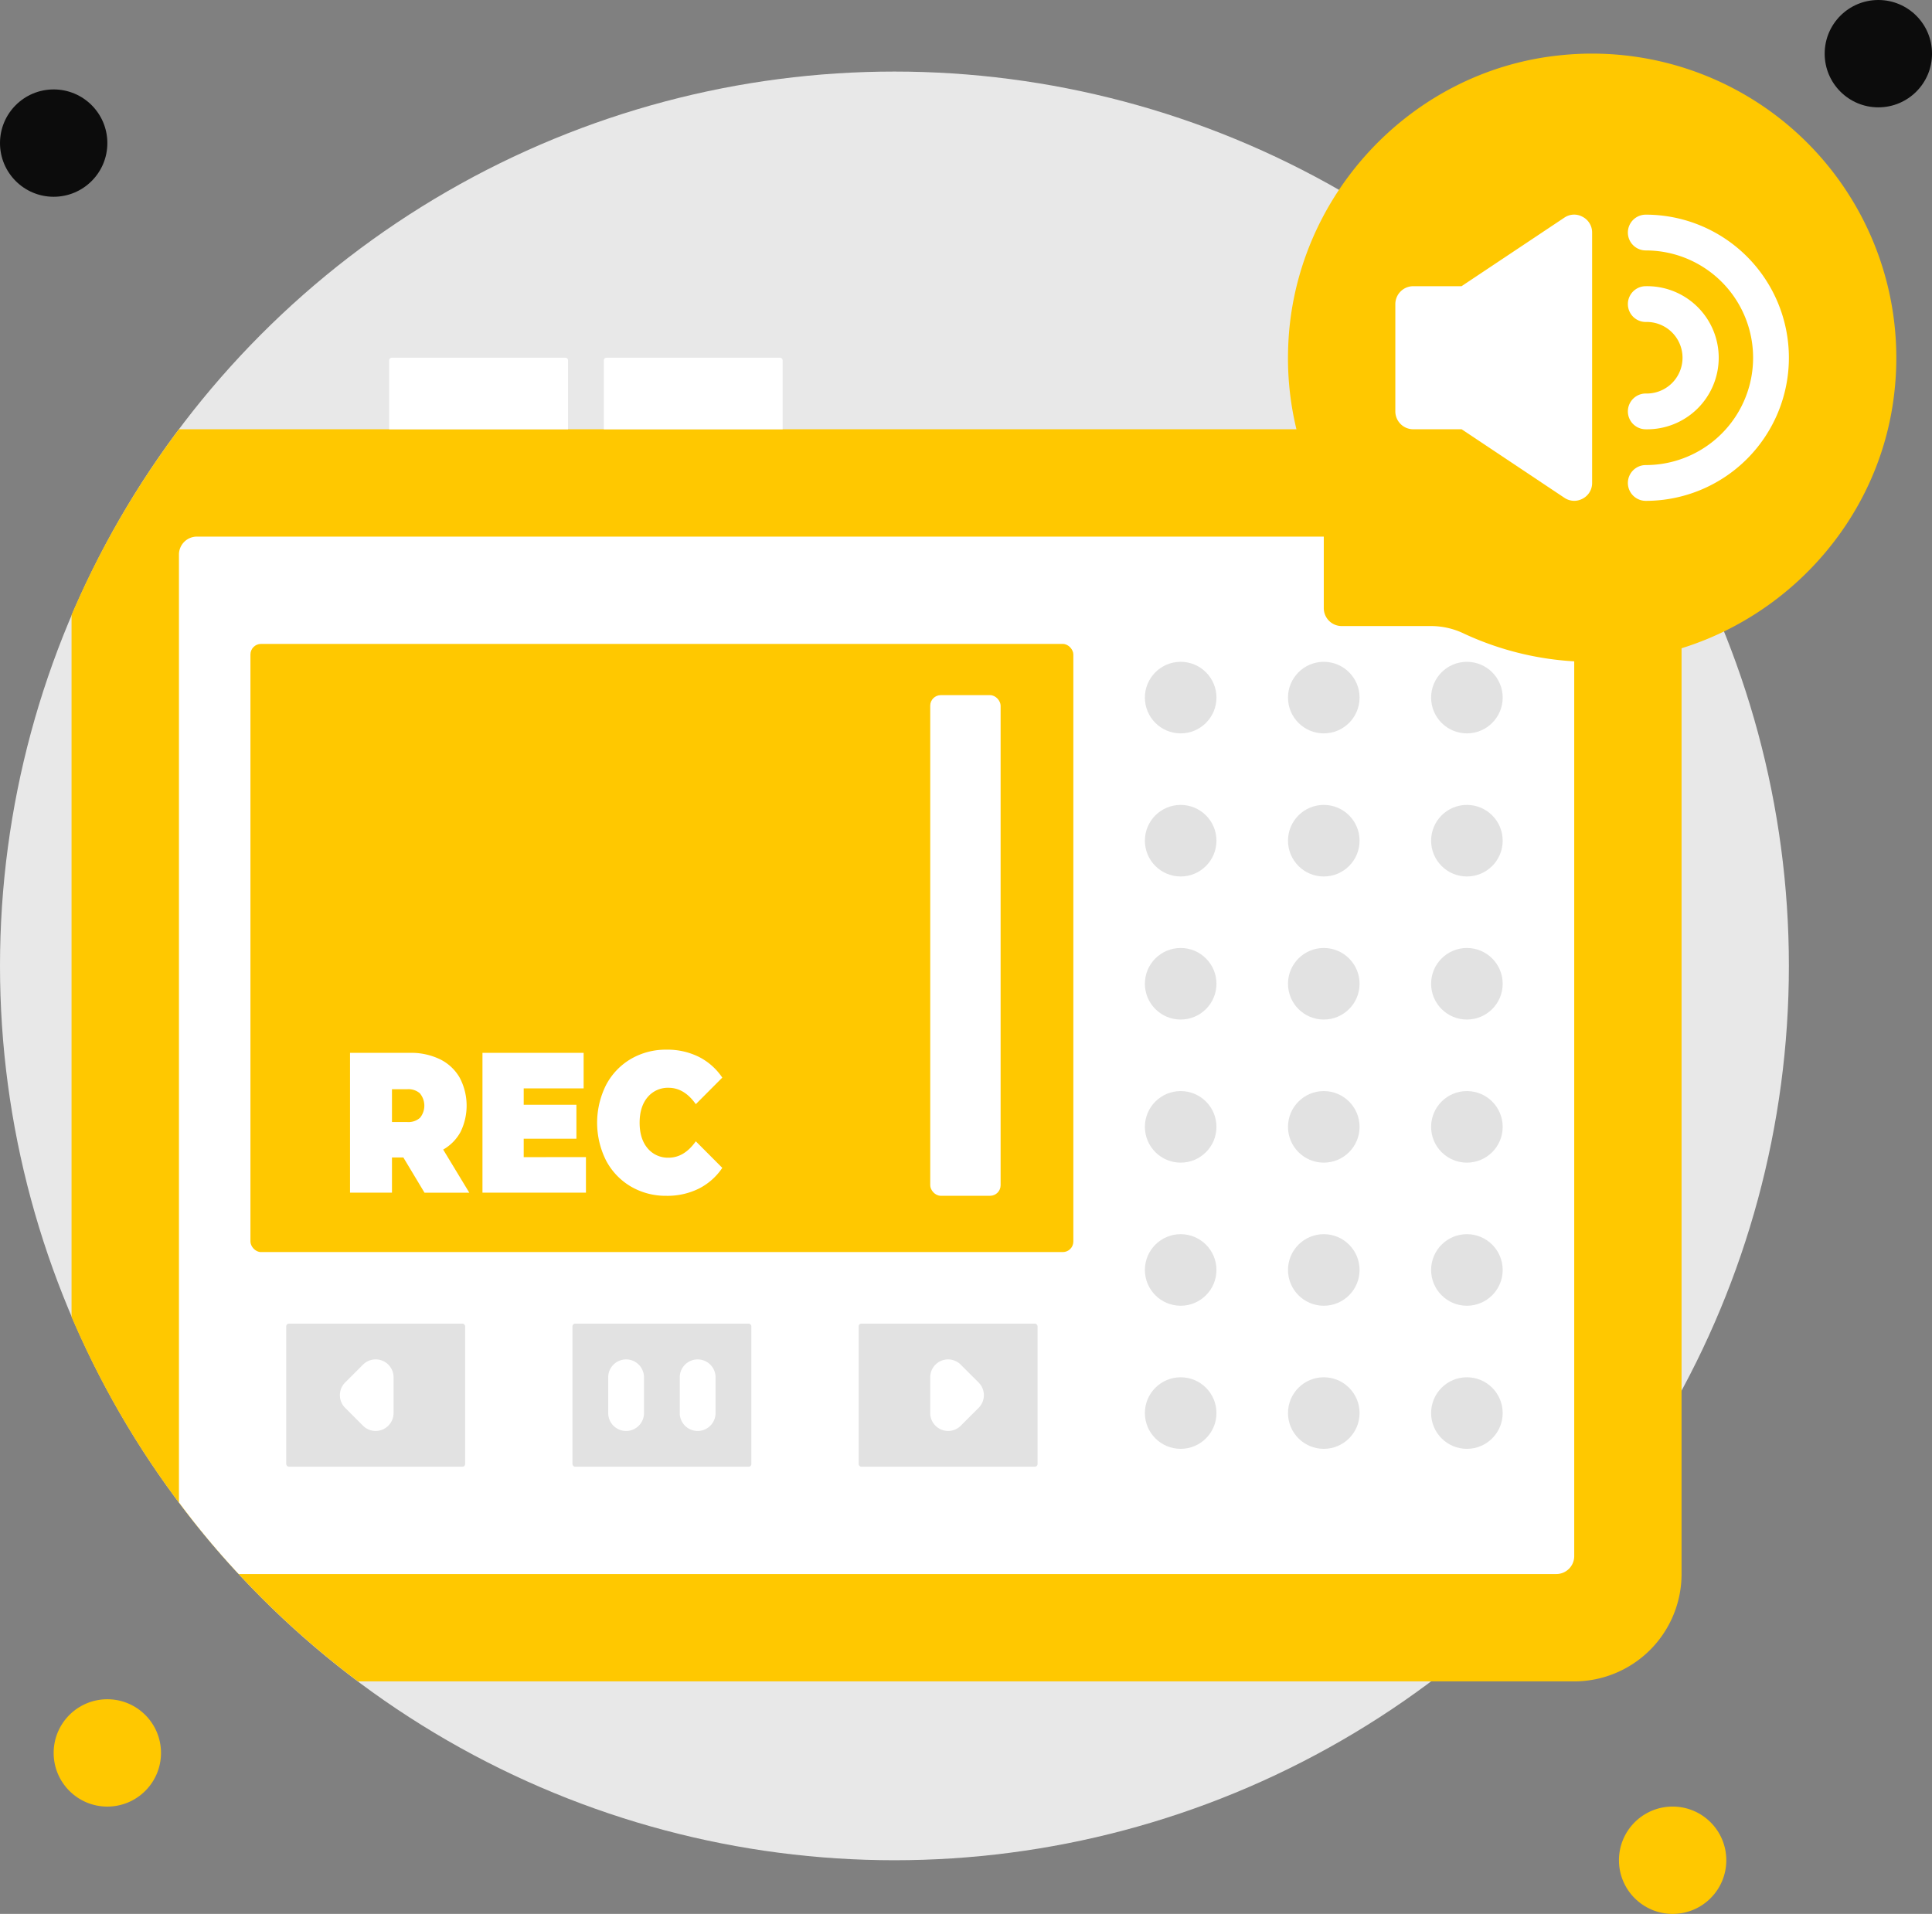 <svg id="Слой_1" data-name="Слой 1" xmlns="http://www.w3.org/2000/svg" viewBox="0 0 733.17 726.38">
  <rect x="0" y="0" width="733.17" height="726.38" fill="#808080" stroke="none"/>
  <defs>
    <style>
      .cls-1 {
        fill: #e8e8e8;
      }

      .cls-2 {
        fill: #0c0c0c;
      }

      .cls-3 {
        fill: #ffc800;
      }

      .cls-4 {
        fill: #fff;
      }

      .cls-5 {
        fill: #e2e2e2;
      }
    </style>
  </defs>
  <g>
    <circle class="cls-1" cx="339.43" cy="366.59" r="339.43"/>
    <circle class="cls-2" cx="20.37" cy="54.31" r="20.37"/>
    <circle class="cls-3" cx="634.74" cy="706.02" r="20.37"/>
    <circle class="cls-2" cx="712.81" cy="20.37" r="20.37"/>
    <circle class="cls-3" cx="40.73" cy="665.29" r="20.37"/>
    <path class="cls-3" d="M691.22,221.81V615.55a40.77,40.77,0,0,1-40.73,40.74H188.93A339.71,339.71,0,0,1,80.24,517.93V251.55A340.22,340.22,0,0,1,121,181.08H650.49a41.33,41.33,0,0,1,15.88,3.19A40.8,40.8,0,0,1,691.22,221.81Z" transform="translate(-53.09 -18.15)"/>
    <path class="cls-4" d="M650.49,228.6V608.77a6.81,6.81,0,0,1-6.79,6.78h-500A310.21,310.21,0,0,1,121,588.33V228.6a6.82,6.82,0,0,1,6.79-6.79H643.7A6.82,6.82,0,0,1,650.49,228.6Z" transform="translate(-53.09 -18.15)"/>
    <rect class="cls-3" x="95.04" y="244.39" width="312.28" height="230.81" rx="4"/>
    <rect class="cls-5" x="108.62" y="502.36" width="67.89" height="54.31" rx="1"/>
    <rect class="cls-5" x="217.24" y="502.36" width="67.89" height="54.31" rx="1"/>
    <rect class="cls-5" x="325.85" y="502.36" width="67.89" height="54.31" rx="1"/>
    <circle class="cls-5" cx="448.05" cy="264.76" r="13.58"/>
    <circle class="cls-5" cx="502.36" cy="264.76" r="13.58"/>
    <circle class="cls-5" cx="556.67" cy="264.76" r="13.58"/>
    <circle class="cls-5" cx="448.05" cy="319.07" r="13.58"/>
    <circle class="cls-5" cx="502.36" cy="319.07" r="13.58"/>
    <circle class="cls-5" cx="556.67" cy="319.07" r="13.58"/>
    <circle class="cls-5" cx="448.05" cy="373.37" r="13.58"/>
    <circle class="cls-5" cx="502.36" cy="373.37" r="13.58"/>
    <circle class="cls-5" cx="556.67" cy="373.37" r="13.58"/>
    <circle class="cls-5" cx="448.05" cy="427.68" r="13.58"/>
    <circle class="cls-5" cx="502.36" cy="427.68" r="13.58"/>
    <circle class="cls-5" cx="556.67" cy="427.68" r="13.58"/>
    <circle class="cls-5" cx="448.05" cy="481.99" r="13.58"/>
    <circle class="cls-5" cx="502.36" cy="481.99" r="13.58"/>
    <circle class="cls-5" cx="556.67" cy="481.99" r="13.58"/>
    <circle class="cls-5" cx="448.05" cy="536.3" r="13.58"/>
    <circle class="cls-5" cx="502.36" cy="536.3" r="13.58"/>
    <circle class="cls-5" cx="556.67" cy="536.3" r="13.58"/>
    <path class="cls-4" d="M148.68,135.77h65.89a1,1,0,0,1,1,1v26.15a0,0,0,0,1,0,0H147.68a0,0,0,0,1,0,0V136.77A1,1,0,0,1,148.68,135.77Z"/>
    <path class="cls-4" d="M230.15,135.77H296a1,1,0,0,1,1,1v26.15a0,0,0,0,1,0,0H229.15a0,0,0,0,1,0,0V136.77A1,1,0,0,1,230.15,135.77Z"/>
    <path class="cls-3" d="M772,166.85c-6.14,56.5-54.15,100.64-111,102.42a114.7,114.7,0,0,1-52.32-10.63,28.81,28.81,0,0,0-12.17-2.88H562.23a6.81,6.81,0,0,1-6.78-6.79v-34.3a28.83,28.83,0,0,0-2.89-12.18,114.7,114.7,0,0,1-10.63-52.32c1.78-56.8,45.92-104.81,102.42-110.95A115.47,115.47,0,0,1,772,166.85Z" transform="translate(-53.09 -18.15)"/>
    <path class="cls-4" d="M657.28,106.41v95a6.67,6.67,0,0,1-3.6,6,6.82,6.82,0,0,1-3.19.82,6.74,6.74,0,0,1-3.74-1.16l-39-26H589.39a6.81,6.81,0,0,1-6.79-6.79V133.56a6.82,6.82,0,0,1,6.79-6.79h18.33l39-26a6.57,6.57,0,0,1,6.93-.34A6.69,6.69,0,0,1,657.28,106.41Z" transform="translate(-53.09 -18.15)"/>
    <path class="cls-4" d="M677.64,181.08a6.79,6.79,0,1,1,0-13.58,13.58,13.58,0,1,0,0-27.15,6.79,6.79,0,1,1,0-13.58,27.16,27.16,0,1,1,0,54.31Z" transform="translate(-53.09 -18.15)"/>
    <path class="cls-4" d="M677.64,208.24a6.79,6.79,0,1,1,0-13.58,40.73,40.73,0,1,0,0-81.46,6.79,6.79,0,1,1,0-13.58,54.31,54.31,0,1,1,0,108.62Z" transform="translate(-53.09 -18.15)"/>
    <path class="cls-4" d="M290.69,561.25a6.79,6.79,0,0,1-6.79-6.79V540.88a6.79,6.79,0,0,1,13.58,0v13.58A6.79,6.79,0,0,1,290.69,561.25Z" transform="translate(-53.09 -18.15)"/>
    <path class="cls-4" d="M317.84,561.25a6.79,6.79,0,0,1-6.79-6.79V540.88a6.79,6.79,0,0,1,13.58,0v13.58A6.79,6.79,0,0,1,317.84,561.25Z" transform="translate(-53.09 -18.15)"/>
    <path class="cls-4" d="M195.65,561.25a6.78,6.78,0,0,1-4.8-2l-6.79-6.79a6.79,6.79,0,0,1,0-9.6l6.79-6.79a6.79,6.79,0,0,1,11.59,4.8v13.58a6.8,6.8,0,0,1-6.79,6.79Z" transform="translate(-53.09 -18.15)"/>
    <path class="cls-4" d="M412.88,561.25a6.8,6.8,0,0,1-6.78-6.79V540.88a6.78,6.78,0,0,1,11.58-4.8l6.79,6.79a6.79,6.79,0,0,1,0,9.6l-6.79,6.79A6.78,6.78,0,0,1,412.88,561.25Z" transform="translate(-53.09 -18.15)"/>
  </g>
  <rect class="cls-4" x="353.01" y="263.83" width="26.71" height="190.01" rx="4"/>
  <g>
    <path class="cls-4" d="M206.16,457.45h-4.32v13.34H185.92V417.74h22.73a25.14,25.14,0,0,1,11.4,2.43,17.43,17.43,0,0,1,7.49,7,22.7,22.7,0,0,1,.34,20.54,17.06,17.06,0,0,1-6.61,6.74l9.92,16.37h-17Zm6.34-24.29a6.6,6.6,0,0,0-4.86-1.62h-5.8V444h5.8a6.56,6.56,0,0,0,4.86-1.63,7.3,7.3,0,0,0,0-9.17Z" transform="translate(-53.09 -18.15)"/>
    <path class="cls-4" d="M275.45,457.3v13.49H236.18V417.74h38.39v13.49H251.83v6.22h20v12.88h-20v7Z" transform="translate(-53.09 -18.15)"/>
    <path class="cls-4" d="M292.51,468.48a24.87,24.87,0,0,1-9.41-9.85,31.94,31.94,0,0,1,0-28.72,24.83,24.83,0,0,1,9.41-9.86,26.27,26.27,0,0,1,13.5-3.52,26.86,26.86,0,0,1,12.28,2.73,23.54,23.54,0,0,1,8.9,7.88l-10.05,10.08Q312.75,431,306.82,431a10,10,0,0,0-8,3.6q-3,3.6-3,9.67t3,9.66a10,10,0,0,0,8,3.6q5.93,0,10.32-6.22l10.05,10.08a23.45,23.45,0,0,1-8.9,7.88A26.86,26.86,0,0,1,306,472,26.17,26.17,0,0,1,292.51,468.48Z" transform="translate(-53.09 -18.15)"/>
  </g>
</svg>
